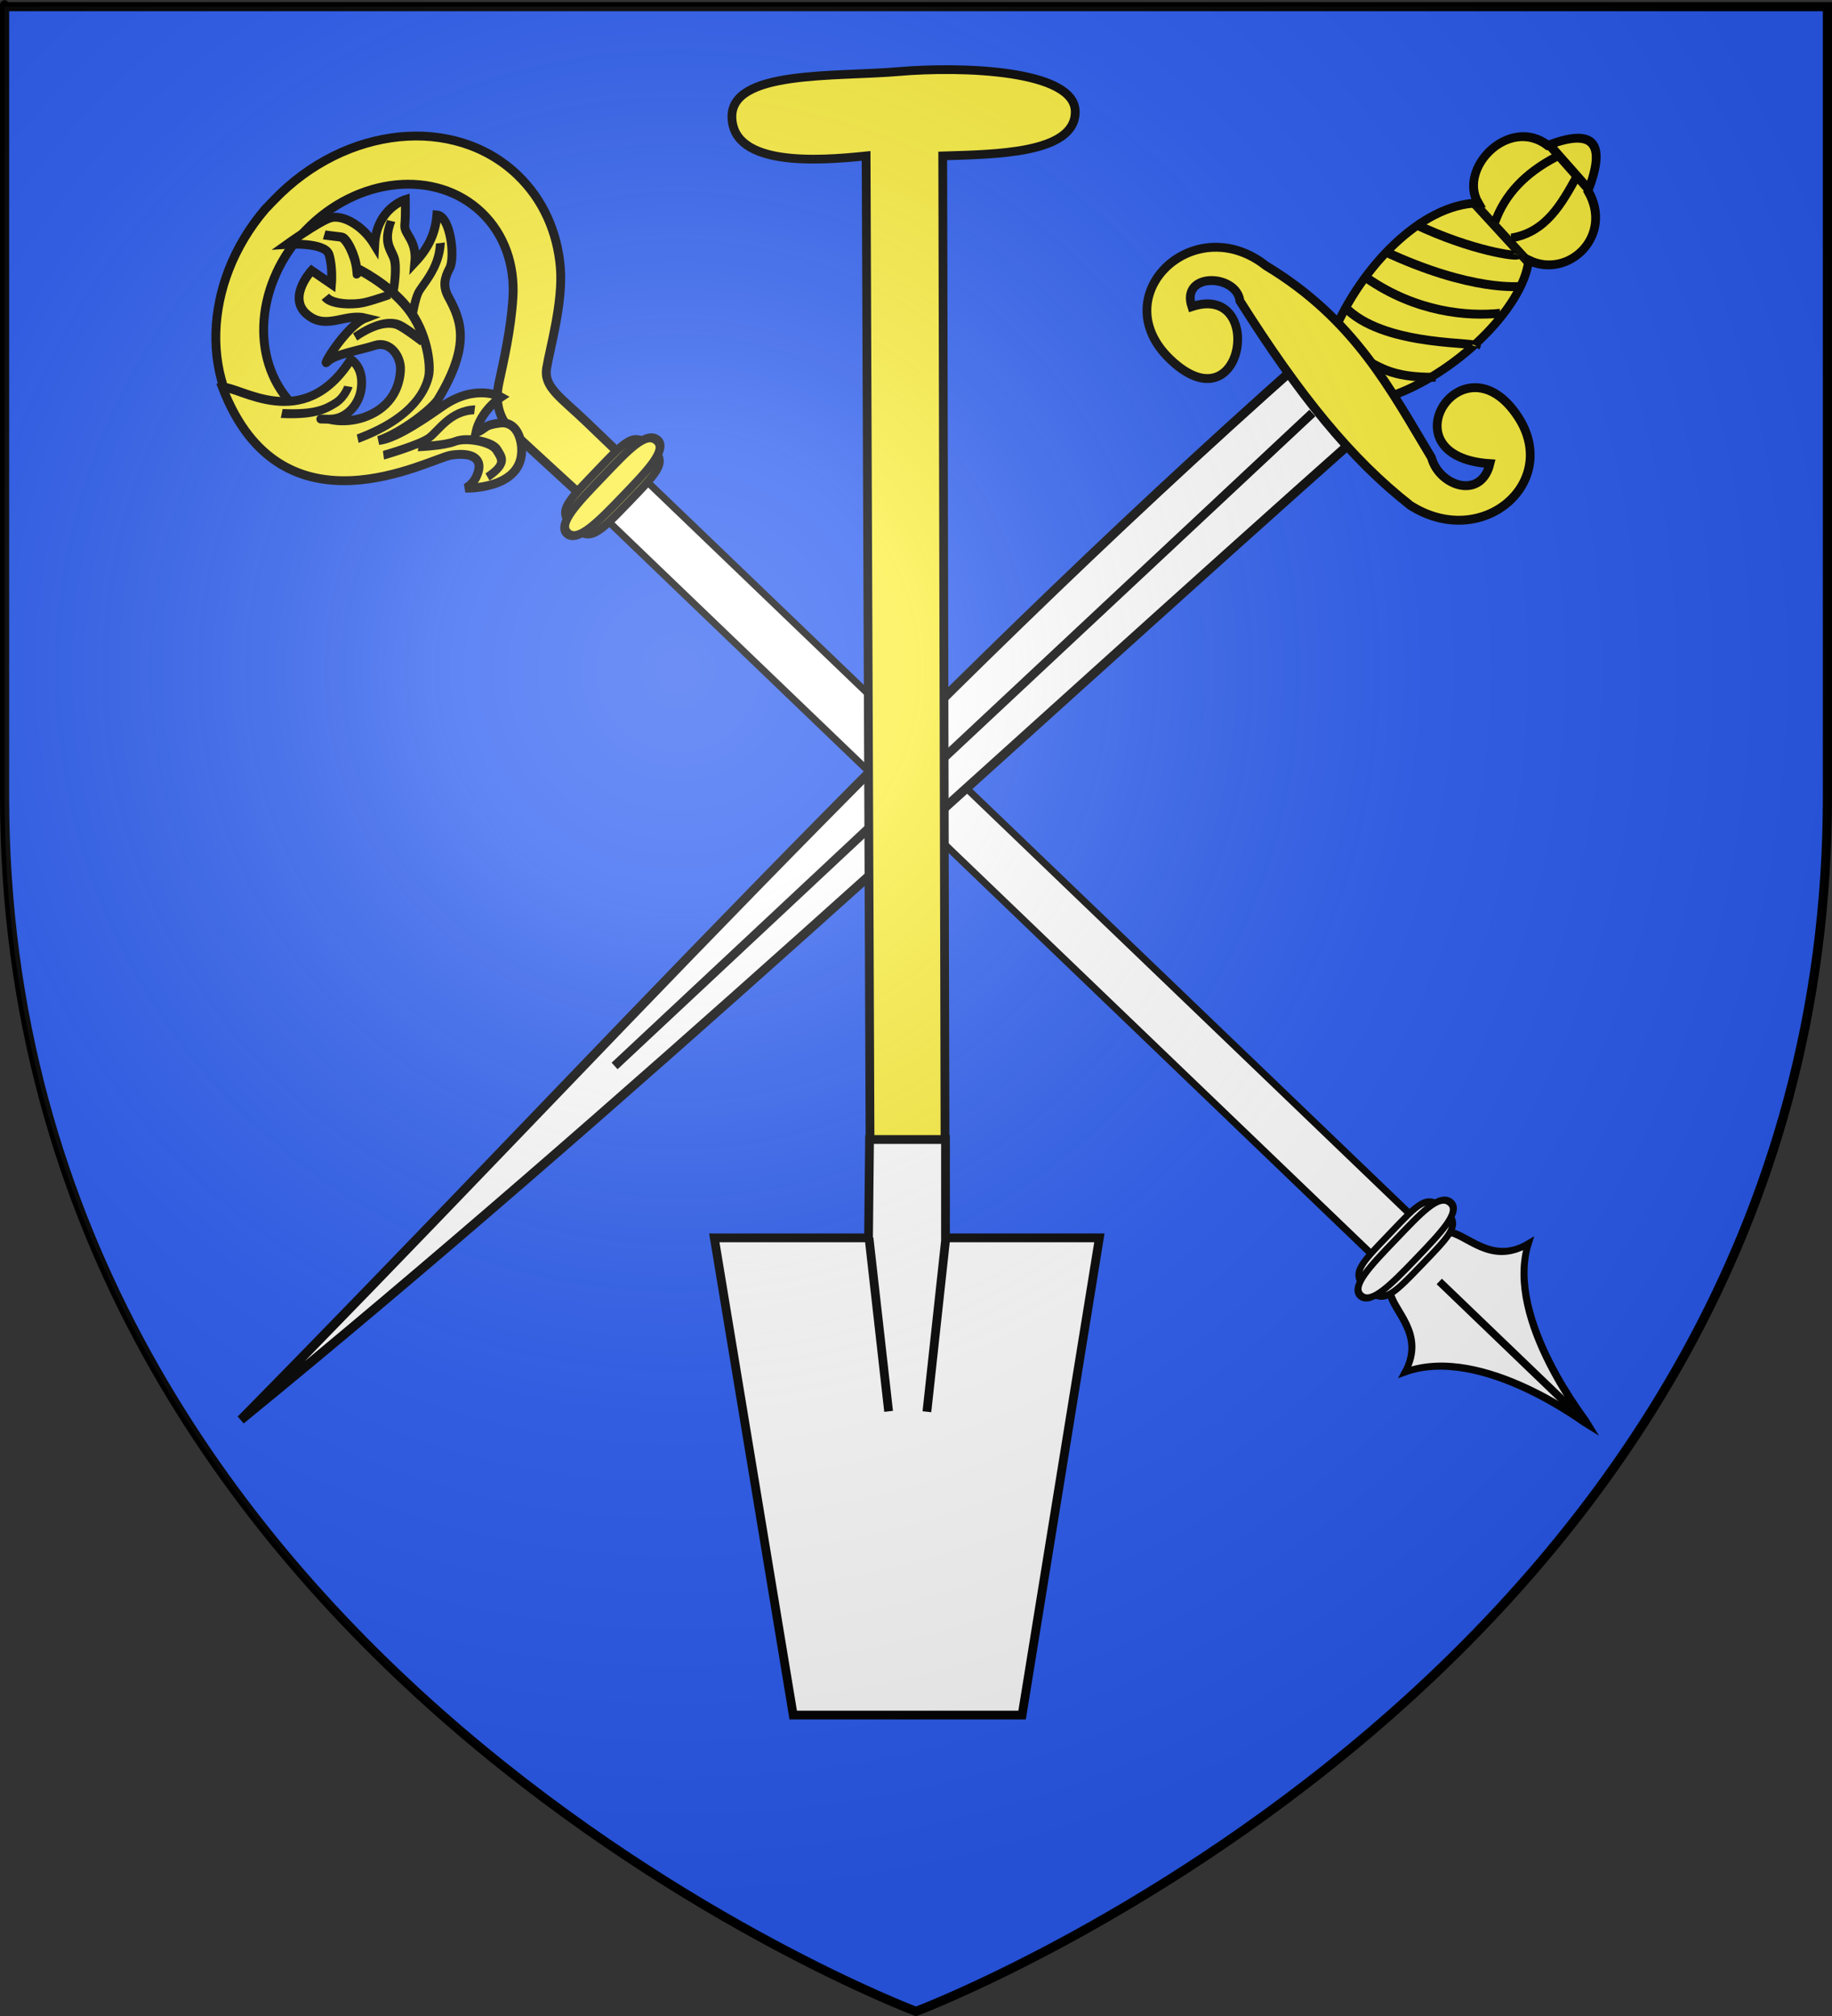 <?xml version="1.0" encoding="UTF-8" standalone="no"?>
<svg
   xmlns:dc="http://purl.org/dc/elements/1.1/"
   xmlns:cc="http://web.resource.org/cc/"
   xmlns:rdf="http://www.w3.org/1999/02/22-rdf-syntax-ns#"
   xmlns:svg="http://www.w3.org/2000/svg"
   xmlns="http://www.w3.org/2000/svg"
   xmlns:xlink="http://www.w3.org/1999/xlink"
   xmlns:sodipodi="http://sodipodi.sourceforge.net/DTD/sodipodi-0.dtd"
   xmlns:inkscape="http://www.inkscape.org/namespaces/inkscape"
   height="660"
   width="600"
   version="1.0"
   id="svg2"
   sodipodi:version="0.32"
   inkscape:version="0.44.1"
   sodipodi:docname="Blason Sartrouville01.svg"
   sodipodi:docbase="C:\Documents and Settings\Standard\Mes documents\Ouiqui\Blasons"
   inkscape:export-filename="/Users/olivier/Desktop/Blason Rouge/Blason_Vide_3D.png"
   inkscape:export-xdpi="144"
   inkscape:export-ydpi="144">
  <rect width="100%" height="100%" fill="#333333" stroke="none"/>
  <sodipodi:namedview
     inkscape:window-height="712"
     inkscape:window-width="1024"
     inkscape:pageshadow="2"
     inkscape:pageopacity="0.0"
     guidetolerance="10.0"
     gridtolerance="10.0"
     objecttolerance="10.0"
     borderopacity="1.0"
     bordercolor="#666666"
     pagecolor="#ffffff"
     id="base"
     showgrid="false"
     height="660px"
     inkscape:zoom="0.70710678"
     inkscape:cx="-60.517139"
     inkscape:cy="421.59305"
     inkscape:window-x="-4"
     inkscape:window-y="-4"
     inkscape:current-layer="layer3"
     showguides="true"
     inkscape:guide-bbox="true" />
  <desc
     id="desc4">Flag of Canton of Valais (Wallis)</desc>
  <defs
     id="defs6">
    <linearGradient
       id="linearGradient2893">
      <stop
         style="stop-color:white;stop-opacity:0.314;"
         offset="0"
         id="stop2895" />
      <stop
         id="stop2897"
         offset="0.19"
         style="stop-color:white;stop-opacity:0.251;" />
      <stop
         style="stop-color:#6b6b6b;stop-opacity:0.125;"
         offset="0.6"
         id="stop2901" />
      <stop
         style="stop-color:black;stop-opacity:0.125;"
         offset="1"
         id="stop2899" />
    </linearGradient>
    <linearGradient
       id="linearGradient2885">
      <stop
         id="stop2887"
         offset="0"
         style="stop-color:white;stop-opacity:1;" />
      <stop
         style="stop-color:white;stop-opacity:1;"
         offset="0.229"
         id="stop2891" />
      <stop
         id="stop2889"
         offset="1"
         style="stop-color:black;stop-opacity:1;" />
    </linearGradient>
    <linearGradient
       id="linearGradient2955">
      <stop
         id="stop2867"
         offset="0"
         style="stop-color:#fd0000;stop-opacity:1;" />
      <stop
         style="stop-color:#e77275;stop-opacity:0.659;"
         offset="0.5"
         id="stop2873" />
      <stop
         style="stop-color:black;stop-opacity:0.323;"
         offset="1"
         id="stop2959" />
    </linearGradient>
    <radialGradient
       inkscape:collect="always"
       xlink:href="#linearGradient2955"
       id="radialGradient2961"
       cx="225.524"
       cy="218.901"
       fx="225.524"
       fy="218.901"
       r="300"
       gradientTransform="matrix(-4.167939e-4,2.183,-1.884,-3.599562e-4,615.597,-289.121)"
       gradientUnits="userSpaceOnUse" />
    <polygon
       id="star"
       transform="scale(53,53)"
       points="0,-1 0.588,0.809 -0.951,-0.309 0.951,-0.309 -0.588,0.809 0,-1 " />
    <clipPath
       id="clip">
      <path
         d="M 0,-200 L 0,600 L 300,600 L 300,-200 L 0,-200 z "
         id="path10" />
    </clipPath>
    <radialGradient
       inkscape:collect="always"
       xlink:href="#linearGradient2955"
       id="radialGradient1911"
       gradientUnits="userSpaceOnUse"
       gradientTransform="matrix(-4.167939e-4,2.183,-1.884,-3.599562e-4,615.597,-289.121)"
       cx="225.524"
       cy="218.901"
       fx="225.524"
       fy="218.901"
       r="300" />
    <radialGradient
       inkscape:collect="always"
       xlink:href="#linearGradient2955"
       id="radialGradient2865"
       gradientUnits="userSpaceOnUse"
       gradientTransform="matrix(0,1.749,-1.593,-1.049767e-7,551.788,-191.29)"
       cx="225.524"
       cy="218.901"
       fx="225.524"
       fy="218.901"
       r="300" />
    <radialGradient
       inkscape:collect="always"
       xlink:href="#linearGradient2955"
       id="radialGradient2871"
       gradientUnits="userSpaceOnUse"
       gradientTransform="matrix(0,1.386,-1.323,-5.741131e-8,-158.082,-109.541)"
       cx="225.524"
       cy="218.901"
       fx="225.524"
       fy="218.901"
       r="300" />
    <radialGradient
       inkscape:collect="always"
       xlink:href="#linearGradient2893"
       id="radialGradient3163"
       gradientUnits="userSpaceOnUse"
       gradientTransform="matrix(1.353,0,0,1.349,-77.629,-85.747)"
       cx="221.445"
       cy="226.331"
       fx="221.445"
       fy="226.331"
       r="300" />
    <linearGradient
       id="linearGradient8814">
      <stop
         id="stop8816"
         offset="0"
         style="stop-color:white;stop-opacity:0.314" />
      <stop
         id="stop8818"
         offset="0.19"
         style="stop-color:white;stop-opacity:0.251" />
      <stop
         id="stop8820"
         offset="0.6"
         style="stop-color:#6b6b6b;stop-opacity:0.125" />
      <stop
         id="stop8822"
         offset="1"
         style="stop-color:black;stop-opacity:0.125" />
    </linearGradient>
    <linearGradient
       id="linearGradient8806">
      <stop
         id="stop8808"
         offset="0"
         style="stop-color:white;stop-opacity:1" />
      <stop
         id="stop8810"
         offset="0.229"
         style="stop-color:white;stop-opacity:1" />
      <stop
         id="stop8812"
         offset="1"
         style="stop-color:black;stop-opacity:1" />
    </linearGradient>
    <linearGradient
       id="linearGradient8798">
      <stop
         id="stop8800"
         offset="0"
         style="stop-color:#fd0000;stop-opacity:1" />
      <stop
         id="stop8802"
         offset="0.5"
         style="stop-color:#e77275;stop-opacity:0.659" />
      <stop
         id="stop8804"
         offset="1"
         style="stop-color:black;stop-opacity:0.323" />
    </linearGradient>
    <radialGradient
       gradientTransform="matrix(-4.167939e-4,2.183,-1.884,-3.599562e-4,615.597,-289.121)"
       gradientUnits="userSpaceOnUse"
       xlink:href="#linearGradient2955"
       id="radialGradient8796"
       fy="218.901"
       fx="225.524"
       r="300"
       cy="218.901"
       cx="225.524" />
    <polygon
       id="polygon8794"
       transform="scale(53,53)"
       points="0,-1 0.588,0.809 -0.951,-0.309 0.951,-0.309 -0.588,0.809 0,-1 " />
    <clipPath
       id="clipPath8790">
      <path
         id="path8792"
         d="M 0,-200 L 0,600 L 300,600 L 300,-200 L 0,-200 z " />
    </clipPath>
    <radialGradient
       gradientTransform="matrix(-4.167939e-4,2.183,-1.884,-3.599562e-4,615.597,-289.121)"
       gradientUnits="userSpaceOnUse"
       xlink:href="#linearGradient2955"
       id="radialGradient8788"
       fy="218.901"
       fx="225.524"
       r="300"
       cy="218.901"
       cx="225.524" />
    <radialGradient
       gradientTransform="matrix(0,1.749,-1.593,-1.049767e-7,551.788,-191.29)"
       gradientUnits="userSpaceOnUse"
       xlink:href="#linearGradient2955"
       id="radialGradient8786"
       fy="218.901"
       fx="225.524"
       r="300"
       cy="218.901"
       cx="225.524" />
    <radialGradient
       gradientTransform="matrix(0,1.386,-1.323,-5.741131e-8,-158.082,-109.541)"
       gradientUnits="userSpaceOnUse"
       xlink:href="#linearGradient2955"
       id="radialGradient8784"
       fy="218.901"
       fx="225.524"
       r="300"
       cy="218.901"
       cx="225.524" />
    <radialGradient
       gradientTransform="matrix(1.353,0,0,1.349,-77.629,-85.747)"
       gradientUnits="userSpaceOnUse"
       xlink:href="#linearGradient2893"
       id="radialGradient8782"
       fy="226.331"
       fx="221.445"
       r="300"
       cy="226.331"
       cx="221.445" />
  </defs>
  <g
     inkscape:groupmode="layer"
     id="layer3"
     inkscape:label="Fond écu"
     style="display:inline"
     sodipodi:insensitive="true">
    <path
       id="path11575"
       style="fill:#2b5df2;fill-opacity:0.994;fill-rule:evenodd;stroke:none;stroke-width:1px;stroke-linecap:butt;stroke-linejoin:miter;stroke-opacity:1;display:inline"
       d="M 299,658.5 C 299,658.5 597.5,546.18 597.5,260.728 C 597.5,-24.723 597.5,2.176 597.5,2.176 L 0.5,2.176 L 0.5,260.728 C 0.5,546.18 299,658.5 299,658.5 z "
       sodipodi:nodetypes="cccccc" />
  </g>
  <g
     inkscape:groupmode="layer"
     id="layer4"
     inkscape:label="Meubles"
     style="display:inline"
     sodipodi:insensitive="true">
    <g
       id="g25418"
       transform="matrix(0.981,4.169524e-2,-4.169524e-2,0.981,737.415,4.435)">
      <g
         transform="matrix(2.057,-2.333,1.983,1.749,-506.959,-100.919)"
         style="fill:white;fill-opacity:1;stroke:black;stroke-width:0.819;stroke-miterlimit:4;stroke-dasharray:none;stroke-opacity:1"
         id="g21648">
        <path
           d="M -79.372,202.367 C -80.636,204.172 -79.923,209.236 -84.435,210.679 C -76.526,215.245 -74.937,231.923 -74.903,232.086 C -74.86,231.922 -72.995,215.099 -65.341,210.679 C -69.853,209.236 -69.14,204.172 -70.403,202.367 C -70.598,198.273 -74.126,198.961 -75.247,198.961 C -76.368,198.961 -79.372,198.764 -79.372,202.367 z "
           style="fill:white;fill-opacity:1;fill-rule:evenodd;stroke:black;stroke-width:0.819;stroke-linecap:butt;stroke-linejoin:miter;stroke-miterlimit:4;stroke-dasharray:none;stroke-opacity:1"
           id="path19895" />
        <path
           d="M -74.888,229.222 L -74.888,205.875"
           style="fill:white;fill-opacity:1;fill-rule:evenodd;stroke:black;stroke-width:0.819;stroke-linecap:butt;stroke-linejoin:miter;stroke-miterlimit:4;stroke-dasharray:none;stroke-opacity:1"
           id="path20773" />
      </g>
      <rect
         transform="matrix(0.661,-0.75,0.75,0.661,0,0)"
         width="18.524"
         height="362.577"
         x="-501.844"
         y="-282.929"
         style="fill:white;fill-opacity:1;fill-rule:nonzero;stroke:black;stroke-width:2.348;stroke-miterlimit:4;stroke-dasharray:none;stroke-opacity:1"
         id="rect17044" />
      <g
         id="g25402">
        <path
           id="path12604"
           style="fill:#fcef3c;fill-opacity:1;fill-rule:nonzero;stroke:black;stroke-width:2.957;stroke-miterlimit:4;stroke-dasharray:none;stroke-opacity:1"
           d="M -659.237,93.35 C -679.184,118.836 -678.802,153.206 -657.831,171.703 C -654.409,174.722 -650.643,177.158 -646.63,178.991 L -634.736,165.506 C -638.977,164.122 -642.986,161.857 -646.451,158.801 C -661.795,145.267 -661.862,119.987 -646.918,101.494 C -646.436,100.898 -645.889,100.327 -645.375,99.745 C -628.953,81.125 -602.819,77.405 -586.98,91.376 C -579.06,98.361 -575.207,108.452 -575.387,119.124 C -575.567,129.797 -577.635,140.816 -578.856,147.938 C -580.088,155.127 -577.718,160.452 -573.578,164.065 C -569.438,167.678 -543.99,189.04 -543.99,189.04 L -531.646,175.045 C -531.646,175.045 -540.353,167.365 -549.059,159.685 C -557.766,152.006 -563.902,148.698 -563.165,142.379 C -562.404,135.854 -558.52,120.077 -560.016,108.47 C -561.512,96.862 -566.671,86.22 -575.535,78.401 C -597.437,59.083 -633.636,64.325 -656.344,90.07 C -656.965,90.774 -657.621,91.464 -658.209,92.184 C -658.372,92.384 -658.562,92.566 -658.723,92.767 C -658.882,92.967 -659.08,93.15 -659.237,93.35 z " />
        <path
           d="M -593.772,172.613 C -586.723,171.217 -583.406,173.375 -584.479,177.737 C -585.553,182.099 -588.498,183.404 -588.498,183.404 C -588.498,183.404 -570.532,183.185 -570.307,170.855 C -570.223,166.258 -572.477,160.243 -578.026,161.233 C -583.576,162.223 -581.994,162.994 -585.862,164.877 C -584.651,157.392 -577.931,152.554 -577.931,152.554 C -577.931,152.554 -586.413,148.246 -597.199,156.356 C -601.079,159.274 -612.054,167.953 -618.078,168.726 C -610.214,165.658 -600.505,157.178 -598.845,154.132 C -588.756,135.612 -592.241,127.657 -596.858,120 C -598.936,116.555 -598.549,113.84 -596.87,110.332 C -595.19,106.825 -597.239,93.064 -601.896,92.795 C -602.113,98.314 -603.785,103.395 -608.553,108.92 C -608.174,101.396 -612.632,99.73 -612.451,96.627 C -612.27,93.525 -612.628,88.121 -612.628,88.121 C -612.628,88.121 -622.124,91.445 -622.214,103.65 C -626.51,97.175 -633.615,93.791 -637.56,95.365 C -641.504,96.94 -651.466,104.721 -651.466,104.721 C -651.466,104.721 -638.761,103.325 -637.283,107.506 C -635.804,111.688 -636.041,117.336 -636.041,117.336 L -642.854,113.084 C -642.854,113.084 -651.864,123.681 -642.103,128.84 C -636.251,131.933 -630.543,126.869 -624.178,128.139 C -630.567,130.883 -638.632,145.934 -636.346,143.281 C -634.061,140.627 -625.67,138.982 -620.727,137.137 C -615.783,135.293 -611.814,140.373 -611.836,144.959 C -611.856,149.546 -613.549,156.068 -620.832,160.071 C -628.114,164.075 -634.983,162.367 -634.983,162.367 C -634.983,162.367 -641.139,162.503 -634.983,162.367 C -628.827,162.231 -625.308,156.699 -624.734,152.472 C -624.16,148.245 -625.161,144.33 -628.506,142.12 C -643.302,167.901 -665.414,152.431 -670.912,153.284 C -649.031,204.02 -600.821,174.008 -593.772,172.613 z "
           style="fill:#fcef3c;fill-opacity:1;fill-rule:evenodd;stroke:black;stroke-width:2.957;stroke-linecap:butt;stroke-linejoin:miter;stroke-miterlimit:4;stroke-dasharray:none;stroke-opacity:1"
           id="path11679" />
        <g
           style="fill:none;fill-opacity:1;stroke:black;stroke-width:1.031;stroke-miterlimit:4;stroke-dasharray:none;stroke-opacity:1"
           id="g17008"
           transform="matrix(2.057,-2.333,1.983,1.749,-503.58,-97.117)">
          <path
             d="M -89.88,31.945 C -83.833,35.374 -80.765,33.66 -79.773,32.938 C -78.78,32.216 -76.524,29.058 -76.073,25.087 C -75.622,21.116 -76.795,16.965 -76.795,16.965 C -76.795,16.965 -77.697,18.229 -76.795,16.965 C -75.892,15.702 -75.17,13.356 -75.531,12.814 C -75.892,12.273 -76.614,11.1 -76.614,11.1"
             style="fill:none;fill-opacity:1;fill-rule:evenodd;stroke:black;stroke-width:1.031;stroke-linecap:butt;stroke-linejoin:miter;stroke-miterlimit:4;stroke-dasharray:none;stroke-opacity:1"
             id="path15234" />
          <path
             d="M -81.307,16.604 C -81.487,17.868 -79.863,19.853 -78.96,20.575 C -78.058,21.297 -76.344,22.29 -76.344,22.29"
             style="fill:none;fill-opacity:1;fill-rule:evenodd;stroke:black;stroke-width:1.031;stroke-linecap:butt;stroke-linejoin:miter;stroke-miterlimit:4;stroke-dasharray:none;stroke-opacity:1"
             id="path15236" />
          <path
             d="M -70.568,15.973 C -72.734,17.056 -72.734,18.229 -73.185,19.402 C -73.636,20.575 -75.802,22.29 -75.802,22.29"
             style="fill:none;fill-opacity:1;fill-rule:evenodd;stroke:black;stroke-width:1.031;stroke-linecap:butt;stroke-linejoin:miter;stroke-miterlimit:4;stroke-dasharray:none;stroke-opacity:1"
             id="path15238" />
          <path
             d="M -68.61,22.38 C -70.703,24.546 -73.272,24.365 -74.128,24.726 C -74.984,25.087 -76.316,26.17 -76.316,26.17"
             style="fill:none;fill-opacity:1;fill-rule:evenodd;stroke:black;stroke-width:1.031;stroke-linecap:butt;stroke-linejoin:miter;stroke-miterlimit:4;stroke-dasharray:none;stroke-opacity:1"
             id="path15240" />
          <path
             d="M -82.209,22.831 C -79.231,23.553 -78.329,24.907 -78.058,25.719 C -77.787,26.531 -77.517,29.419 -77.517,29.419"
             style="fill:none;fill-opacity:1;fill-rule:evenodd;stroke:black;stroke-width:1.031;stroke-linecap:butt;stroke-linejoin:miter;stroke-miterlimit:4;stroke-dasharray:none;stroke-opacity:1"
             id="path15242" />
          <path
             d="M -93.579,22.831 C -91.233,25.989 -89.97,26.441 -88.797,26.802 C -87.624,27.163 -86.541,26.531 -86.541,26.531"
             style="fill:none;fill-opacity:1;fill-rule:evenodd;stroke:black;stroke-width:1.031;stroke-linecap:butt;stroke-linejoin:miter;stroke-miterlimit:4;stroke-dasharray:none;stroke-opacity:1"
             id="path16124" />
          <path
             d="M -78.96,40.067 C -80.856,37.901 -83.292,38.623 -84.555,38.352 C -85.819,38.082 -89.248,35.735 -89.248,35.735"
             style="fill:none;fill-opacity:1;fill-rule:evenodd;stroke:black;stroke-width:1.031;stroke-linecap:butt;stroke-linejoin:miter;stroke-miterlimit:4;stroke-dasharray:none;stroke-opacity:1"
             id="path16126" />
          <path
             d="M -83.202,47.106 C -80.675,47.737 -80.675,46.745 -80.404,45.572 C -80.134,44.398 -81.668,41.691 -82.841,41.06 C -84.014,40.428 -85.999,38.172 -85.999,38.172"
             style="fill:none;fill-opacity:1;fill-rule:evenodd;stroke:black;stroke-width:1.031;stroke-linecap:butt;stroke-linejoin:miter;stroke-miterlimit:4;stroke-dasharray:none;stroke-opacity:1"
             id="path16128" />
        </g>
        <g
           id="g18799"
           style="fill:#fcef3c;fill-opacity:1;stroke:black;stroke-width:1.031;stroke-miterlimit:4;stroke-dasharray:none;stroke-opacity:1"
           transform="matrix(2.057,-2.333,1.983,1.749,-504.269,-95.975)">
          <path
             id="path17922"
             style="fill:#fcef3c;fill-opacity:1;fill-rule:nonzero;stroke:black;stroke-width:1.031;stroke-miterlimit:4;stroke-dasharray:none;stroke-opacity:1"
             d="M -68.385,59.244 C -68.32,62.096 -69.305,62.059 -74.268,62.059 C -79.147,62.059 -80.078,61.951 -80.151,59.244 C -80.228,56.388 -79.14,56.429 -74.268,56.429 C -69.667,56.429 -68.452,56.244 -68.385,59.244 z " />
          <path
             id="path17919"
             style="fill:#fcef3c;fill-opacity:1;fill-rule:nonzero;stroke:black;stroke-width:1.031;stroke-miterlimit:4;stroke-dasharray:none;stroke-opacity:1"
             d="M -67.335,59.244 C -67.259,61.026 -70.441,61.003 -74.268,61.003 C -78.095,61.003 -81.115,60.936 -81.2,59.244 C -81.291,57.459 -78.095,57.484 -74.268,57.484 C -70.441,57.484 -67.415,57.368 -67.335,59.244 z " />
        </g>
      </g>
      <g
         transform="matrix(2.057,-2.333,1.983,1.749,-229.103,146.73)"
         style="fill:white;fill-opacity:1;stroke:black;stroke-width:0.819;stroke-miterlimit:4;stroke-dasharray:none;stroke-opacity:1"
         id="g19889">
        <path
           d="M -68.385,59.244 C -68.32,62.096 -69.305,62.059 -74.268,62.059 C -79.147,62.059 -80.078,61.951 -80.151,59.244 C -80.228,56.388 -79.14,56.429 -74.268,56.429 C -69.667,56.429 -68.452,56.244 -68.385,59.244 z "
           style="fill:white;fill-opacity:1;fill-rule:nonzero;stroke:black;stroke-width:0.819;stroke-miterlimit:4;stroke-dasharray:none;stroke-opacity:1"
           id="path19891" />
        <path
           d="M -67.335,59.244 C -67.259,61.026 -70.441,61.003 -74.268,61.003 C -78.095,61.003 -81.115,60.936 -81.2,59.244 C -81.291,57.459 -78.095,57.484 -74.268,57.484 C -70.441,57.484 -67.415,57.368 -67.335,59.244 z "
           style="fill:white;fill-opacity:1;fill-rule:nonzero;stroke:black;stroke-width:0.819;stroke-miterlimit:4;stroke-dasharray:none;stroke-opacity:1"
           id="path19893" />
      </g>
    </g>
    <g
       id="g17748"
       transform="matrix(0.681,0.738,-0.727,0.691,978.451,498.962)">
      <path
         sodipodi:nodetypes="cccc"
         id="path14895"
         d="M -653.576,146.758 L -623.122,146.406 C -628.686,309.907 -629.762,475.138 -641.86,636.118 C -647.084,474.094 -659.578,318.107 -653.576,146.758 z "
         style="fill:white;fill-opacity:1;fill-rule:evenodd;stroke:black;stroke-width:3;stroke-linecap:butt;stroke-linejoin:miter;stroke-miterlimit:4;stroke-dasharray:none;stroke-opacity:1" />
      <g
         transform="matrix(0.922,1.964938e-2,-2.130243e-2,1,-280.901,19.668)"
         id="g15800">
        <path
           sodipodi:nodetypes="ccccccc"
           id="path12219"
           d="M -401,121.5 C -389.5,122 -371,121.5 -371,121.5 C -361.24,100.962 -362.169,69.961 -373.5,58 C -358.945,52.386 -359.647,31.815 -377.5,28.5 C -385.896,13.073 -392.88,13.91 -399,28.5 C -415.9,31.573 -414.462,55.389 -400.5,58 C -413.795,72.214 -411.535,100.695 -401,121.5 z "
           style="fill:#fcef3c;fill-opacity:1;fill-rule:evenodd;stroke:black;stroke-width:3;stroke-linecap:butt;stroke-linejoin:miter;stroke-miterlimit:4;stroke-dasharray:none;stroke-opacity:1" />
        <path
           id="path12223"
           d="M -398,28 C -391,28 -378.5,28 -378.5,28"
           style="fill:none;fill-opacity:0.75;fill-rule:evenodd;stroke:black;stroke-width:3;stroke-linecap:butt;stroke-linejoin:miter;stroke-miterlimit:4;stroke-dasharray:none;stroke-opacity:1" />
        <g
           id="g15795">
          <path
             style="fill:none;fill-opacity:0.75;fill-rule:evenodd;stroke:black;stroke-width:3;stroke-linecap:butt;stroke-linejoin:miter;stroke-miterlimit:4;stroke-dasharray:none;stroke-opacity:0.972"
             d="M -401.5,59 L -372.5,58.5"
             id="path12221" />
          <path
             style="fill:#fcef3c;fill-opacity:1;fill-rule:evenodd;stroke:black;stroke-width:3;stroke-linecap:butt;stroke-linejoin:miter;stroke-miterlimit:4;stroke-dasharray:none;stroke-opacity:1"
             d="M -394,29 C -397.146,39.993 -396.354,49.674 -391.5,58"
             id="path12225"
             sodipodi:nodetypes="cc" />
          <path
             style="fill:none;fill-opacity:0.75;fill-rule:evenodd;stroke:black;stroke-width:3;stroke-linecap:butt;stroke-linejoin:miter;stroke-miterlimit:4;stroke-dasharray:none;stroke-opacity:1"
             d="M -384,28 C -380.411,37.833 -376.69,47.667 -383.5,57.5"
             id="path12227"
             sodipodi:nodetypes="cc" />
        </g>
        <g
           id="g15788">
          <path
             style="fill:#fcef3c;fill-opacity:1;fill-rule:evenodd;stroke:black;stroke-width:3;stroke-linecap:butt;stroke-linejoin:miter;stroke-miterlimit:4;stroke-dasharray:none;stroke-opacity:1"
             d="M -392.5,121.5 C -380.998,117.501 -376.185,117.657 -365,106"
             id="path12229"
             sodipodi:nodetypes="cc" />
          <path
             style="fill:#fcef3c;fill-opacity:1;fill-rule:evenodd;stroke:black;stroke-width:3;stroke-linecap:butt;stroke-linejoin:miter;stroke-miterlimit:4;stroke-dasharray:none;stroke-opacity:1"
             d="M -403.5,113 C -383.855,111.073 -363.485,87.007 -363.5,89.5"
             id="path12231"
             sodipodi:nodetypes="cc" />
          <path
             style="fill:#fcef3c;fill-opacity:1;fill-rule:evenodd;stroke:black;stroke-width:3;stroke-linecap:butt;stroke-linejoin:miter;stroke-miterlimit:4;stroke-dasharray:none;stroke-opacity:1"
             d="M -407.5,101.5 C -386.482,96.78 -373.106,84.915 -366.5,76.5"
             id="path12233"
             sodipodi:nodetypes="cc" />
          <path
             style="fill:#fcef3c;fill-opacity:1;fill-rule:evenodd;stroke:black;stroke-width:3;stroke-linecap:butt;stroke-linejoin:miter;stroke-miterlimit:4;stroke-dasharray:none;stroke-opacity:1"
             d="M -410.5,91.5 C -378.5,78.806 -368.5,65.5 -368.5,65.5"
             id="path12235"
             sodipodi:nodetypes="cc" />
          <path
             style="fill:#fcef3c;fill-opacity:1;fill-rule:evenodd;stroke:black;stroke-width:3;stroke-linecap:butt;stroke-linejoin:miter;stroke-miterlimit:4;stroke-dasharray:none;stroke-opacity:1"
             d="M -410,78 C -389.285,69.858 -377.151,60.082 -377.5,59.5"
             id="path12237"
             sodipodi:nodetypes="cc" />
        </g>
      </g>
      <path
         style="fill:#fcef3c;fill-opacity:1;fill-rule:evenodd;stroke:black;stroke-width:2.881;stroke-linecap:butt;stroke-linejoin:miter;stroke-miterlimit:4;stroke-dasharray:none;stroke-opacity:1"
         d="M -691.255,161.458 C -680.6,138.689 -651.417,174.787 -681.923,178.161 C -713.739,181.679 -714.414,139.376 -684.224,134.602 C -651.705,125.158 -627.086,132.125 -601.71,137.36 C -593.314,141.826 -580.468,134.985 -587.139,124.668 C -612.839,148.847 -624.191,102.105 -591.849,107.564 C -566.853,111.782 -568.11,145.788 -595.123,153.004 C -619.54,156.982 -646.12,155.214 -681.756,148.658 C -688.93,143.409 -702.034,156.496 -691.255,161.458 z "
         id="path12217"
         sodipodi:nodetypes="cscccsccc" />
      <path
         sodipodi:nodetypes="ccc"
         id="path14897"
         d="M -639.013,156.07 L -639.013,156.07 L -641.509,468.088"
         style="fill:white;fill-opacity:0;fill-rule:evenodd;stroke:black;stroke-width:2.881;stroke-linecap:butt;stroke-linejoin:miter;stroke-miterlimit:4;stroke-dasharray:none;stroke-opacity:1" />
    </g>
    <g
       id="g23594"
       transform="translate(1062,54)">
      <path
         sodipodi:nodetypes="czzzcccc"
         id="path2454"
         d="M -778.341,-2.955 C -794.56,-1.259 -821.571,0.45 -822.282,-15.345 C -822.992,-31.139 -788.551,-28.761 -767.78,-30.562 C -747.009,-32.364 -709.763,-31.161 -709.845,-17.345 C -709.926,-3.529 -736.59,-3.507 -753.25,-2.955 L -752.493,319.906 L -777.048,320.491 L -778.341,-2.955 z "
         style="fill:#fcef3c;fill-opacity:1;fill-rule:evenodd;stroke:black;stroke-width:2.868;stroke-linecap:butt;stroke-linejoin:miter;stroke-miterlimit:4;stroke-dasharray:none;stroke-opacity:1" />
      <path
         id="path4238"
         style="fill:white;fill-opacity:1;fill-rule:evenodd;stroke:black;stroke-width:2.868;stroke-linecap:butt;stroke-linejoin:miter;stroke-miterlimit:4;stroke-dasharray:none;stroke-opacity:0.997"
         d="M -752.344,319.056 L -777.213,319.056 L -777.546,351.248 L -828.059,351.248 L -802.212,507.485 L -727.254,507.485 L -701.941,351.248 L -752.344,351.248 L -752.344,319.056 z M -752.233,351.248 L -758.428,408.173 M -777.389,351.248 L -770.973,408.052"
         sodipodi:nodetypes="ccccccccccccc" />
    </g>
  </g>
  <g
     inkscape:groupmode="layer"
     id="layer1"
     inkscape:label="Contour final"
     sodipodi:insensitive="true">
    <path
       sodipodi:nodetypes="cccccc"
       d="M 300,658.5 C 300,658.5 1.5,546.18 1.5,260.728 C 1.5,-24.723 1.5,2.176 1.5,2.176 L 598.5,2.176 L 598.5,260.728 C 598.5,546.18 300,658.5 300,658.5 z "
       style="opacity:1;fill:none;fill-opacity:1;fill-rule:evenodd;stroke:black;stroke-width:3;stroke-linecap:butt;stroke-linejoin:miter;stroke-miterlimit:4;stroke-dasharray:none;stroke-opacity:1"
       id="path1411"
       inkscape:export-xdpi="144"
       inkscape:export-ydpi="144" />
  </g>
  <g
     inkscape:groupmode="layer"
     id="layer2"
     inkscape:label="Reflet final"
     sodipodi:insensitive="true"
     style="display:inline">
    <path
       sodipodi:nodetypes="cccccc"
       d="M 300,658.5 C 300,658.5 598.5,546.18 598.5,260.728 C 598.5,-24.723 598.5,2.176 598.5,2.176 L 1.5,2.176 L 1.5,260.728 C 1.5,546.18 300,658.5 300,658.5 z "
       style="opacity:1;fill:url(#radialGradient3163);fill-opacity:1;fill-rule:evenodd;stroke:none;stroke-width:1px;stroke-linecap:butt;stroke-linejoin:miter;stroke-opacity:1"
       id="path2875"
       inkscape:export-xdpi="144"
       inkscape:export-ydpi="144" />
  </g>
</svg>
